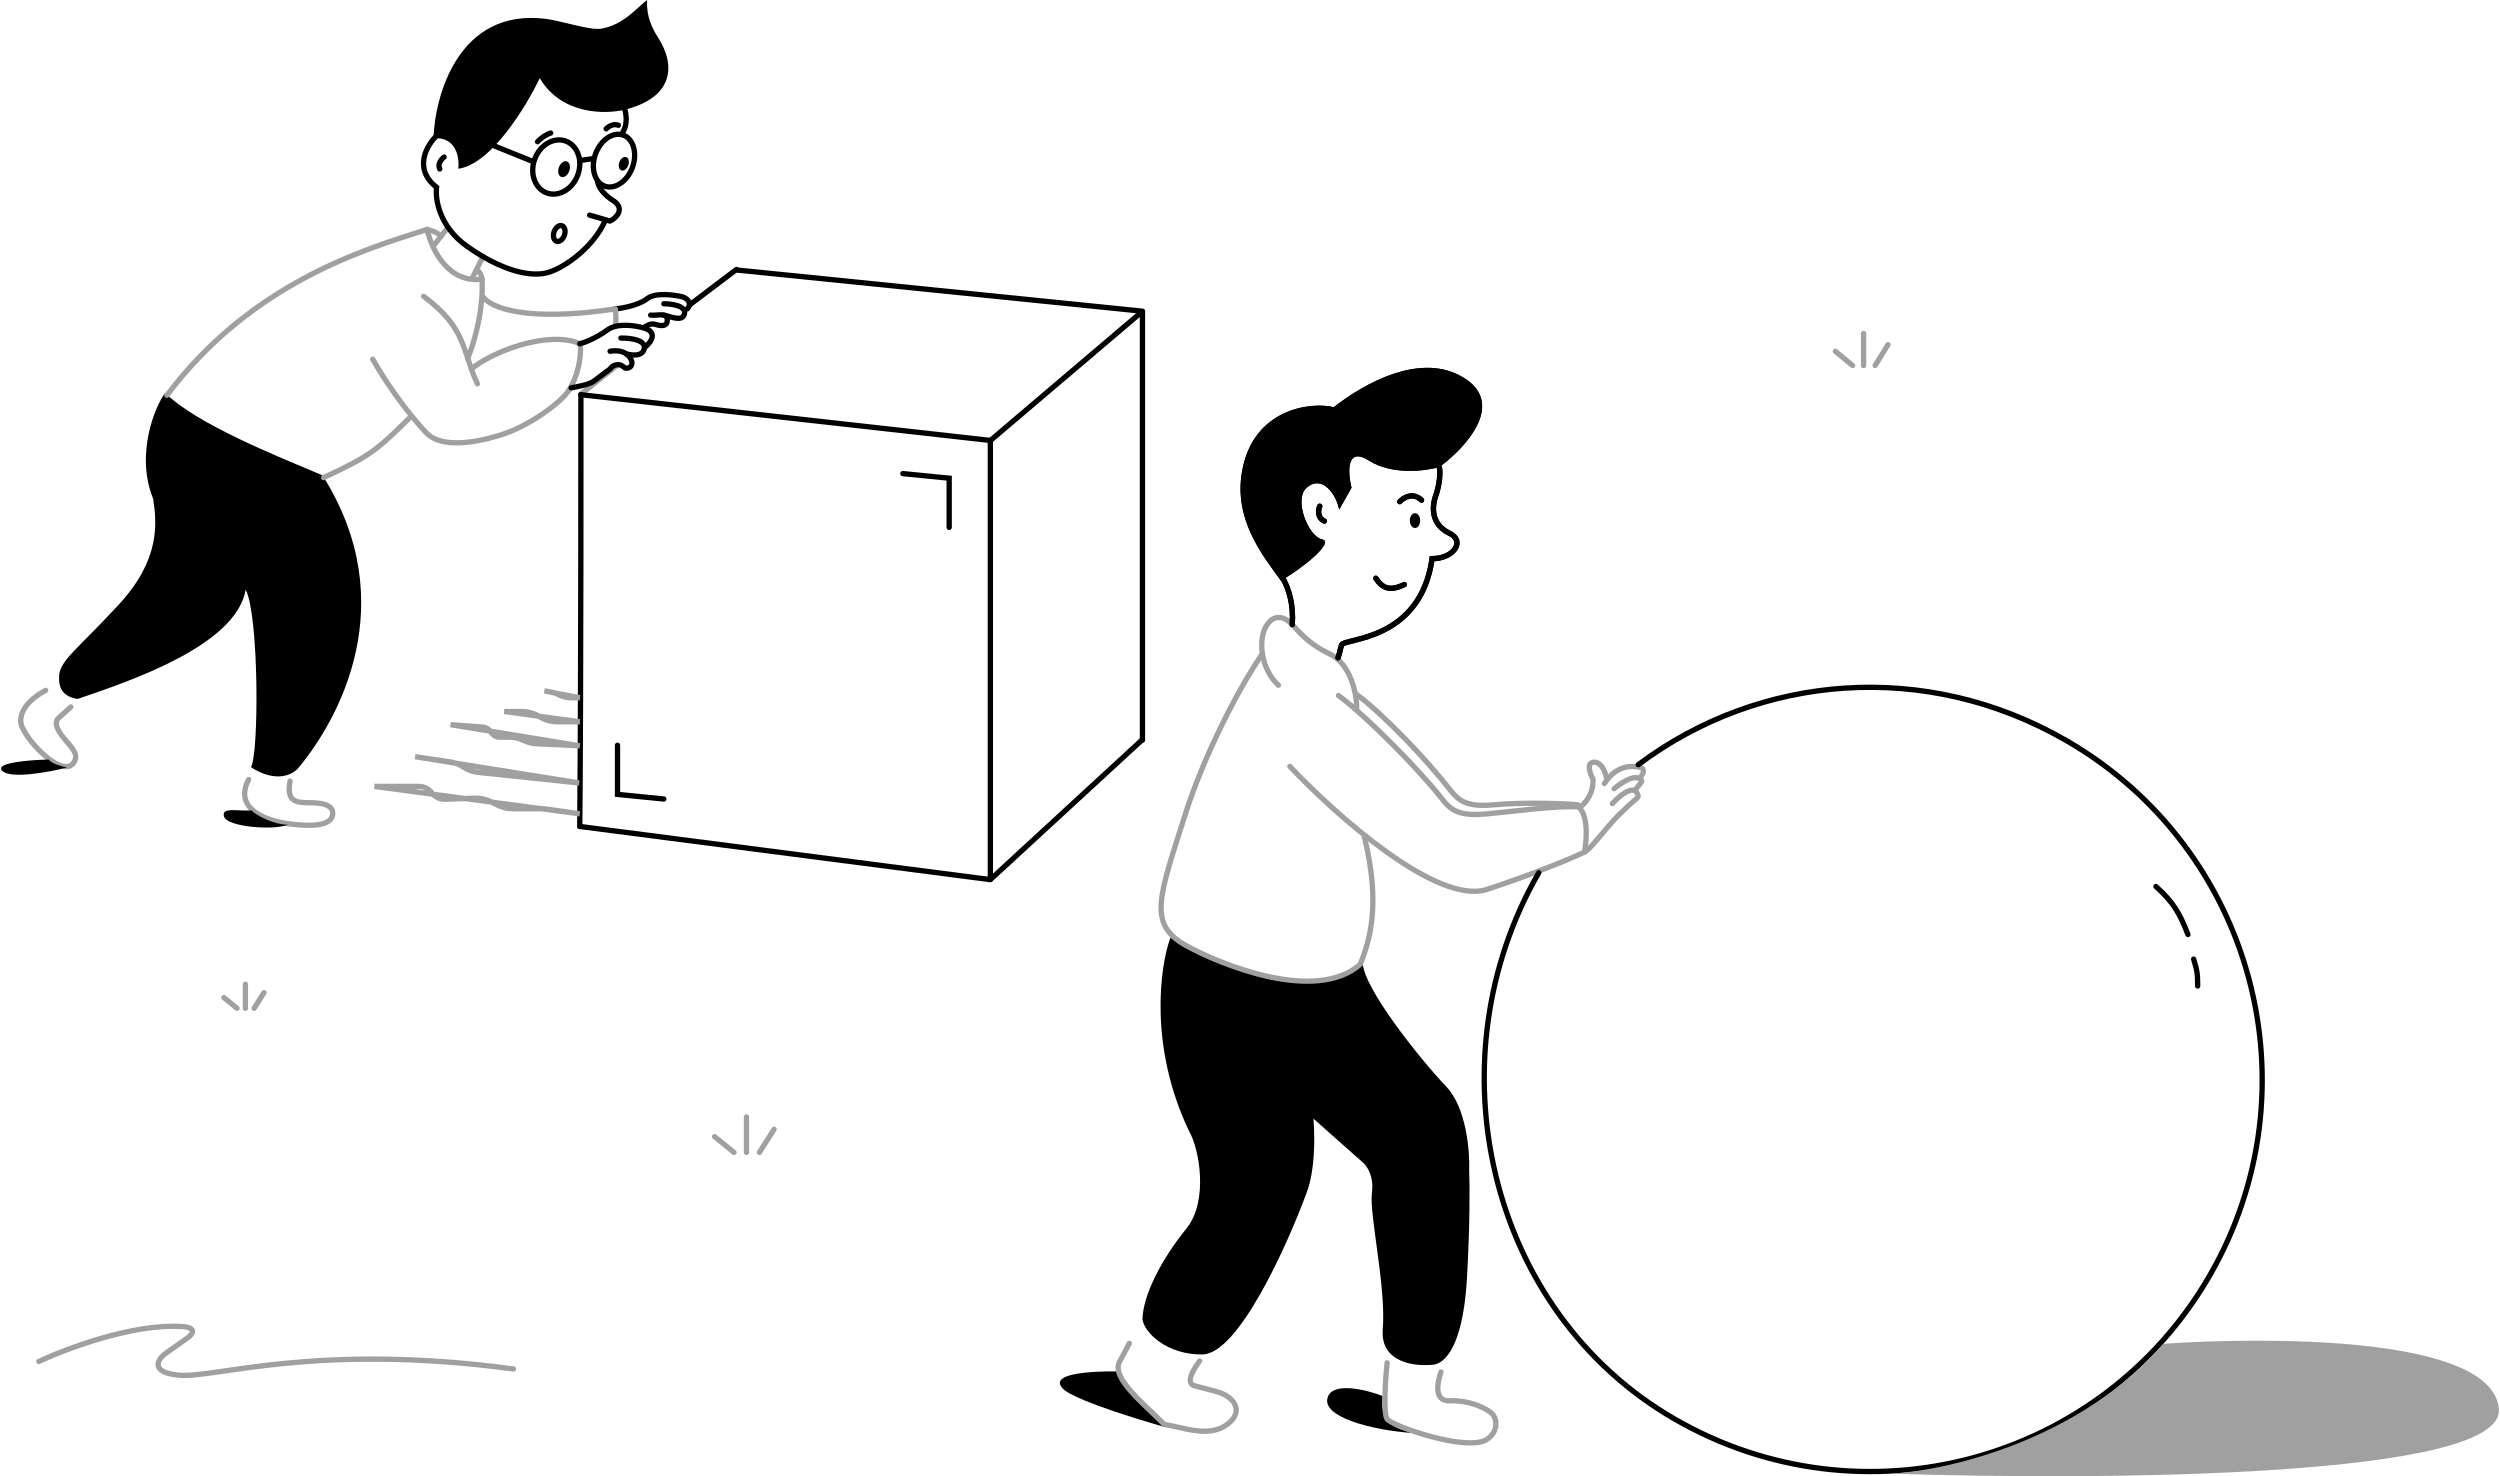 <svg width="2354" height="1390" viewBox="0 0 2354 1390" fill="none" xmlns="http://www.w3.org/2000/svg">
<path d="M279.91 724.334C263.757 738.872 240.969 725.949 236.303 722.18C243.834 710.873 243.991 580.082 231.365 555.26C222.313 607.429 124.245 640.744 74.238 657.733L73.144 658.104C54.299 655.412 55.196 641.232 55.914 633.874C59.676 619.336 71.314 612.874 111.375 569.798C151.436 526.722 147.601 492.261 144.221 469.646C126.848 427.06 146.822 380.981 155.535 370.032C185.688 399.647 259.995 429.082 303.61 447.569C379.855 567.752 319.038 678.207 279.91 724.334Z" fill="black"/>
<path d="M36.529 1281.97C62.649 1269.69 126.227 1245.93 171.588 1249.07C178.02 1249.33 187.732 1252.05 175.133 1260.82C162.532 1269.59 156.232 1274.14 154.657 1275.31C148.095 1280.79 141.662 1292.38 168.439 1294.89C201.908 1298.02 296.411 1263.95 483.445 1289.01" stroke="#A0A0A0" stroke-width="5" stroke-linecap="round"/>
<path d="M157.143 372.186C236.295 267.187 340.755 235.418 402.139 216.034" stroke="#A0A0A0" stroke-width="5" stroke-linecap="round"/>
<path d="M402.139 216.034C407.703 239.368 424.215 266.649 453.83 262.88" stroke="#A0A0A0" stroke-width="5" stroke-linecap="round"/>
<path d="M453.83 263.418C454.728 271.136 454.369 302.187 440.369 337.724" stroke="#A0A0A0" stroke-width="5" stroke-linecap="round"/>
<path d="M387.062 392.108C355.293 423.339 349.909 428.723 304.679 449.723" stroke="#A0A0A0" stroke-width="5" stroke-linecap="round"/>
<path d="M443.947 347.417C461.368 332.34 515.214 310.264 546.444 323.725" stroke="#A0A0A0" stroke-width="5" stroke-linecap="round"/>
<path d="M398.908 279.033C439.292 309.187 434.446 328.571 449.523 361.417" stroke="#A0A0A0" stroke-width="5" stroke-linecap="round"/>
<path d="M546.444 323.725C547.521 336.11 544.32 355.066 534.598 368.955C527.059 379.724 498.521 400.724 473.753 408.801C465.201 411.589 419.55 426.339 401.6 407.724C387.062 392.647 365.524 364.109 350.985 338.263" stroke="#A0A0A0" stroke-width="5" stroke-linecap="round"/>
<path d="M546.982 371.109L581.443 343.647" stroke="#A0A0A0" stroke-width="5" stroke-linecap="round"/>
<path d="M649.289 287.11L693.442 253.726" stroke="black" stroke-width="5" stroke-linecap="round"/>
<path d="M579.29 290.879C580.367 290.879 599.751 288.725 609.443 281.187C617.197 275.156 634.931 277.598 642.827 279.572C646.417 280.828 652.304 284.848 647.135 290.879" stroke="black" stroke-width="5" stroke-linecap="round"/>
<path d="M454.907 279.572C461.189 289.084 493.999 303.802 579.29 290.879" stroke="#A0A0A0" stroke-width="5" stroke-linecap="round"/>
<path d="M579.29 291.418C579.828 294.829 580.582 301.864 579.29 307.033" stroke="#A0A0A0" stroke-width="5" stroke-linecap="round"/>
<path d="M545.905 323.725C550.393 322.648 561.843 318.125 571.751 310.802C581.659 303.479 599.571 306.674 607.289 309.186C612.494 310.622 619.781 316.186 607.289 326.955" stroke="black" stroke-width="5" stroke-linecap="round"/>
<path d="M584.674 318.34C594.007 318.161 611.273 320.386 605.673 330.725C602.981 335.032 596.951 334.709 590.058 333.417" stroke="black" stroke-width="5" stroke-linecap="round"/>
<path d="M574.444 330.725C581.624 329.468 590.059 330.725 593.828 337.725C596.172 342.078 594.905 345.263 591.674 346.49C587.367 347.417 588.101 345.173 584.136 343.648C581.802 342.93 576.598 343.54 574.444 347.417L559.367 358.725C554.701 362.314 543.214 364.109 537.829 365.186" stroke="black" stroke-width="5" stroke-linecap="round"/>
<path d="M612.674 296.743C620.212 297.34 628.289 293.788 628.289 301.648C628.289 308.648 620.212 306.411 616.982 305.417C614.648 304.699 611.92 304.663 606.751 308.109" stroke="black" stroke-width="5" stroke-linecap="round"/>
<path d="M625.059 286.033C632.417 286.033 646.597 287.972 644.443 295.725C642.289 303.479 630.982 297.798 625.059 296.721" stroke="black" stroke-width="5" stroke-linecap="round"/>
<path d="M408.177 130.154C429.786 128.633 432.755 148.672 431.539 158.883C462.386 154.715 495.52 100.28 508.232 73.583C528.933 108.579 570.784 107.83 589.123 103.08C635.093 91.174 636.089 60.636 619.513 35.205C609.869 20.409 608.899 8.462 609.322 0C599.142 7.724 587.157 23.406 566.104 27.009C555.659 28.796 528.856 19.603 513.564 17.719C432.603 7.748 409.572 88.521 408.177 130.154Z" fill="black"/>
<path d="M454.368 242.419L444.138 262.88L454.368 242.419ZM421.523 214.419L408.062 231.649L421.523 214.419Z" stroke="#A0A0A0" stroke-width="5" stroke-linecap="round"/>
<path d="M411.461 127.591C402.627 135.492 388.219 158.594 411.078 176.329C409.66 187.092 413.399 213.271 439.698 231.885C472.572 255.151 499.915 261.363 516.254 256.512C532.593 251.66 558.979 232.142 569.563 208.273" stroke="black" stroke-width="5" stroke-linecap="round"/>
<path d="M555.196 202.564L574.318 208.127C578.694 206.433 589.568 197.239 577.918 189.231C573.52 186.686 564.332 179.577 562.769 171.487" stroke="black" stroke-width="5" stroke-linecap="round"/>
<path d="M588.03 102.211C589.498 106.35 591.262 116.549 586.577 124.241" stroke="black" stroke-width="5" stroke-linecap="round"/>
<path d="M506.144 133.448C507.968 131.451 512.999 127.019 518.524 125.273" stroke="black" stroke-width="5" stroke-linecap="round"/>
<path d="M528.476 166.616C531.167 167.597 534.542 165.12 536.014 161.083C537.486 157.045 536.498 152.978 533.807 151.996C531.115 151.015 527.74 153.492 526.268 157.529C524.796 161.566 525.785 165.635 528.476 166.616Z" fill="black"/>
<path d="M585.085 160.46C587.392 161.302 590.287 159.178 591.549 155.716C592.813 152.253 591.965 148.765 589.656 147.923C587.348 147.082 584.455 149.206 583.191 152.668C581.929 156.13 582.777 159.618 585.085 160.46Z" fill="black"/>
<path d="M544.062 164.665C538.991 178.573 525.69 185.649 514.866 181.702C504.042 177.755 498.42 163.778 503.491 149.871C508.562 135.964 521.863 128.886 532.687 132.833C543.511 136.781 549.133 150.758 544.062 164.665Z" stroke="black" stroke-width="5"/>
<path d="M595.522 157.582C593.029 164.419 588.726 169.752 583.904 172.895C579.083 176.037 573.905 176.912 569.381 175.263C564.857 173.614 561.458 169.611 559.791 164.103C558.124 158.593 558.264 151.742 560.758 144.906C563.251 138.068 567.554 132.735 572.376 129.592C577.197 126.45 582.375 125.575 586.899 127.224C591.422 128.874 594.822 132.877 596.488 138.385C598.155 143.894 598.015 150.746 595.522 157.582Z" stroke="black" stroke-width="5"/>
<path d="M546.718 151.064L558.64 149.302" stroke="black" stroke-width="5" stroke-linecap="round"/>
<path d="M570.736 121.284C572.7 119.336 577.758 115.948 582.283 117.975" stroke="black" stroke-width="5" stroke-linecap="round"/>
<path d="M465.661 137.486L501.712 152.042" stroke="black" stroke-width="5" stroke-linecap="round"/>
<path d="M418.157 147.893C415.78 149.689 411.633 154.443 414.074 159.092" stroke="black" stroke-width="5" stroke-linecap="round"/>
<path d="M1119.93 1065.7C1081.56 985.866 1092.09 909.804 1102.15 882.639C1212.06 947.599 1266.47 923.977 1283.17 906.261C1283.17 929.883 1338.13 998.385 1361.83 1023.19C1380.8 1043.03 1384.1 1084.21 1383.38 1102.32C1383.92 1114.72 1384.24 1152.51 1381.23 1204.48C1378.21 1256.45 1365.6 1281.26 1351.06 1284.8C1333.64 1287.16 1299.45 1283.85 1302.03 1251.73C1305.26 1211.57 1289.1 1143.07 1291.79 1122.99C1293.94 1106.93 1286.59 1097.01 1282.64 1094.06L1236.72 1053.31C1239.33 1086.93 1235.05 1111.12 1230.37 1122.99C1211.69 1173.58 1165.93 1274.88 1132.31 1275.35C1098.69 1275.82 1077.36 1254.68 1075.74 1242.28C1076.28 1219.44 1093.43 1186.08 1117.22 1156.65C1138.24 1130.67 1129.08 1081.25 1119.93 1065.7Z" fill="black"/>
<path d="M1250.2 1315.56C1255.37 1300.91 1286.09 1308.37 1301.89 1314.48C1298.12 1346.25 1323.43 1346.25 1332.05 1349.48C1290.58 1346.79 1243.74 1333.86 1250.2 1315.56Z" fill="black"/>
<path d="M1002.51 1309.09C983.13 1292.72 1030.33 1290.97 1052.59 1291.32C1056.36 1305.32 1089.2 1336.74 1096.2 1343.55C1021.36 1322.02 1005.06 1311.25 1002.51 1309.09Z" fill="black"/>
<path d="M1129.59 1281.43C1118.82 1295.93 1118.53 1303.59 1125.26 1304.94L1145.45 1310.31C1160.94 1314.34 1172.78 1328.31 1155.55 1341.21C1138.32 1354.1 1114.51 1344.09 1096.2 1341.21C1079.49 1323.63 1044.57 1297.11 1054.59 1281.43L1063.36 1264.94" stroke="#A0A0A0" stroke-width="5" stroke-linecap="round"/>
<path d="M1306.09 1283.25C1304.55 1297.14 1302.39 1330.88 1306.09 1336.17C1310.72 1342.78 1381.37 1367.42 1400.03 1355.35C1411.28 1348.08 1409.96 1334.97 1404 1330.21C1397.39 1324.92 1382.17 1318.3 1364.97 1318.97C1349.19 1319.57 1353.95 1299.8 1356.81 1291.86" stroke="#A0A0A0" stroke-width="5" stroke-linecap="round"/>
<path d="M1277.54 666.181C1277.36 653.258 1271.94 625.043 1251.7 615.566C1231.45 606.089 1221.54 592.951 1216.16 587.567C1212.02 582.9 1201.73 576.367 1193.54 587.567C1188.53 594.436 1187 604.935 1188.67 615.566C1190.39 626.6 1195.55 637.776 1203.77 645.181" stroke="#A0A0A0" stroke-width="5" stroke-linecap="round"/>
<path d="M1284.54 787.333C1300.91 853.67 1288.97 886.767 1280.89 907.946C1238.89 945.1 1148.43 907.946 1116.55 890.177C1080.1 869.873 1091.54 843.965 1116.55 765.256C1132.28 715.719 1163.51 652.181 1188.67 615.566" stroke="#A0A0A0" stroke-width="5" stroke-linecap="round"/>
<path d="M1214.54 721.642C1256.9 766.692 1353.36 852.916 1400.31 837.409C1447.26 821.902 1480.9 807.614 1491.85 802.41C1494 791.82 1495.94 768.487 1486.46 759.872" stroke="#A0A0A0" stroke-width="5" stroke-linecap="round"/>
<path d="M1260.31 654.874C1287.05 674.616 1337.45 725.875 1358.31 752.872C1367.46 764.718 1376.62 768.487 1400.31 766.333C1422.86 764.283 1466.36 758.257 1486.46 759.872" stroke="#A0A0A0" stroke-width="5" stroke-linecap="round"/>
<path d="M1276.58 653.258C1303.32 673.001 1344.99 717.26 1365.85 744.257C1375 756.103 1384.16 759.872 1407.85 757.718C1430.4 755.668 1465.4 756.103 1485.5 757.718" stroke="#A0A0A0" stroke-width="5" stroke-linecap="round"/>
<path d="M1487.54 759.872C1492.02 757.538 1500.79 747.272 1499.92 733.487C1497.59 729.18 1494.43 720.565 1498.31 718.411C1503.16 715.719 1510.69 720.026 1512.85 734.026" stroke="#A0A0A0" stroke-width="5" stroke-linecap="round"/>
<path d="M1519.85 742.641C1526.49 736.847 1540.42 727.98 1545.5 734.469C1546.02 735.131 1545.9 736.061 1545.37 736.717L1539.23 744.385" stroke="#A0A0A0" stroke-width="5" stroke-linecap="round"/>
<path d="M1510.69 737.795C1516.43 728.641 1527.49 718.411 1545.15 722.718C1546.77 723.437 1549.14 725.949 1545.69 730.257" stroke="#A0A0A0" stroke-width="5" stroke-linecap="round"/>
<path d="M1518.23 756.641C1523.53 750.763 1533.62 741.976 1539.23 744.386C1540.25 744.826 1541.41 746.491 1542.24 748.231C1542.77 749.384 1542.38 750.72 1541.42 751.559L1534.38 757.718L1523.08 768.487C1511.23 780.871 1499.56 797.025 1492.92 801.871" stroke="#A0A0A0" stroke-width="5" stroke-linecap="round"/>
<path d="M1448.89 821.794C1347.04 998.207 1400.36 1234.28 1576.77 1336.13C1753.19 1437.99 1978.77 1377.54 2080.61 1201.13C2182.47 1024.72 2122.03 799.141 1945.61 697.288C1813.72 621.144 1657.18 634.135 1542.58 720.048" stroke="black" stroke-width="5" stroke-linecap="round"/>
<path d="M1259.89 619.336C1262.05 612.874 1261.51 612.874 1263.2 607.36C1265.28 600.601 1337.3 604.414 1348.47 526.052C1369.18 526.052 1380.23 508.966 1364.35 501.896C1347.41 493.411 1348.49 477.458 1351.43 468.03C1356.14 455.658 1356.28 442.723 1355.2 440.031" stroke="black" stroke-width="5" stroke-linecap="round"/>
<path d="M1330.97 494.953C1332.76 494.953 1334.2 492.783 1334.2 490.107C1334.2 487.431 1332.76 485.261 1330.97 485.261C1329.18 485.261 1327.74 487.431 1327.74 490.107C1327.74 492.783 1329.18 494.953 1330.97 494.953Z" fill="black"/>
<path d="M1318.04 472.338C1321.46 468.606 1330.32 463.102 1338.51 470.939" stroke="black" stroke-width="5" stroke-linecap="round"/>
<path d="M1295.43 544.491C1301.89 554.183 1308.89 556.875 1322.35 550.414" stroke="black" stroke-width="5" stroke-linecap="round"/>
<path d="M1242.67 476.646C1241.24 479.891 1240.1 487.237 1246.97 490.645" stroke="black" stroke-width="5" stroke-linecap="round"/>
<path d="M1169.43 444.338C1161.89 488.491 1187.48 521.363 1206.05 546.644C1225.43 535.875 1257.11 510.437 1244.82 507.876C1231.89 505.183 1217.89 470.184 1230.28 459.282C1244.82 446.492 1258.28 465.429 1260.97 479.876L1272.57 459.282C1269.05 445.015 1267.44 419.932 1289.12 433.75C1310.8 447.568 1342.31 443.512 1355.35 439.758C1380.95 420.984 1420.54 377.429 1374.17 353.399C1335.61 333.412 1286.04 359.832 1255.88 383.404C1235.2 378.204 1179.71 384.137 1169.43 444.338Z" fill="black"/>
<path d="M1207.66 543.952C1213.59 554.363 1218.11 569.152 1216.82 588.105" stroke="black" stroke-width="5" stroke-linecap="round"/>
<path d="M531.448 221.556C530.671 223.784 529.322 225.465 527.889 226.429C526.457 227.392 525.101 227.558 524.037 227.187C522.974 226.817 522.016 225.844 521.493 224.2C520.968 222.555 520.956 220.399 521.733 218.17C522.509 215.943 523.859 214.261 525.292 213.297C526.724 212.335 528.079 212.169 529.143 212.539C530.207 212.911 531.165 213.882 531.689 215.528C532.212 217.173 532.224 219.329 531.448 221.556Z" stroke="black" stroke-width="5"/>
<path d="M545.905 778.179L932.515 828.255" stroke="black" stroke-width="5" stroke-linecap="round"/>
<path d="M932.515 827.717V414.724" stroke="black" stroke-width="5" stroke-linecap="round"/>
<path d="M932.515 414.724L546.982 371.647" stroke="black" stroke-width="5" stroke-linecap="round"/>
<path d="M931.977 415.262L1075.21 293.571" stroke="black" stroke-width="5" stroke-linecap="round"/>
<path d="M1075.74 293.571V696.873" stroke="black" stroke-width="5" stroke-linecap="round"/>
<path d="M933.054 827.717L1075.74 696.334" stroke="black" stroke-width="5" stroke-linecap="round"/>
<path d="M1075.74 293.033L693.98 254.265" stroke="black" stroke-width="5" stroke-linecap="round"/>
<path d="M546.982 371.647C546.982 378.647 547.162 643.208 545.905 778.18" stroke="black" stroke-width="5" stroke-linecap="round"/>
<path d="M545.906 766.333L514.831 761.822C513.293 761.599 511.742 761.487 510.19 761.487H482.833C477.578 761.487 472.401 760.205 467.753 757.753L463.08 755.285C458.078 752.646 452.472 751.365 446.819 751.572L419.161 752.584C414.237 752.764 409.542 750.503 406.614 746.541C403.8 742.734 399.346 740.488 394.612 740.488H352.602L545.906 766.333ZM545.906 657.027H537.632C533.519 657.027 529.467 656.022 525.832 654.096C523.435 652.827 520.851 651.954 518.177 651.508L512.522 650.566L545.906 657.027ZM545.906 679.642H524.942C518.935 679.642 513.049 677.963 507.945 674.796C502.842 671.629 496.954 669.95 490.948 669.95H474.83L545.906 679.642ZM545.906 702.257L505.675 700.364C502.01 700.192 498.402 699.396 495.004 698.012L490.434 696.15C487.241 694.849 483.827 694.181 480.38 694.181H470.686C467.249 694.181 464.068 692.362 462.325 689.398C460.714 686.66 457.865 684.884 454.697 684.644L424.216 682.335L545.906 702.257ZM545.368 737.257L449.992 727.27C445.089 726.757 440.391 725.034 436.319 722.258C432.606 719.726 428.368 718.067 423.923 717.407L390.832 712.488L545.368 737.257Z" stroke="#A0A0A0" stroke-width="5" stroke-linecap="round"/>
<path d="M850.132 445.954L893.747 450.261V496.568" stroke="black" stroke-width="5" stroke-linecap="round"/>
<path d="M625.058 752.333L581.443 748.026V701.719" stroke="black" stroke-width="5" stroke-linecap="round"/>
<path d="M2030.01 834.717C2046.53 849.591 2052.53 860.025 2060.16 879.947" stroke="black" stroke-width="5" stroke-linecap="round"/>
<path d="M2069.32 928.408C2069.32 916.562 2068.78 913.87 2065.55 903.101" stroke="black" stroke-width="5" stroke-linecap="round"/>
<path d="M402.139 216.034C405.728 216.752 413.338 219.48 415.062 222.496" stroke="#A0A0A0" stroke-width="5" stroke-linecap="round"/>
<path d="M453.83 262.88C453.83 261.264 452.861 257.172 448.984 253.726" stroke="#A0A0A0" stroke-width="5" stroke-linecap="round"/>
<path d="M2352.95 1326.71C2347.14 1256.86 2130.93 1258.87 2036.88 1265.33C1959.34 1355.25 1833.88 1385.22 1779.5 1387.56C1981.96 1394.19 2358.34 1391.33 2352.95 1326.71Z" fill="#A0A0A0"/>
<path d="M1259.89 619.336C1262.05 612.874 1261.51 612.874 1263.2 607.36C1265.28 600.601 1337.3 604.414 1348.47 526.052C1369.18 526.052 1380.23 508.966 1364.35 501.896C1347.41 493.411 1348.49 477.458 1351.43 468.03C1356.14 455.658 1356.28 442.723 1355.2 440.031" stroke="black" stroke-width="5" stroke-linecap="round"/>
<path d="M1332.36 497.199C1335.04 497.199 1337.2 494.065 1337.2 490.199C1337.2 486.333 1335.04 483.199 1332.36 483.199C1329.69 483.199 1327.51 486.333 1327.51 490.199C1327.51 494.065 1329.69 497.199 1332.36 497.199Z" fill="black"/>
<path d="M1318.04 472.338C1321.46 468.606 1330.32 463.102 1338.51 470.939" stroke="black" stroke-width="5" stroke-linecap="round"/>
<path d="M1295.43 544.491C1301.89 554.183 1308.89 556.875 1322.35 550.414" stroke="black" stroke-width="5" stroke-linecap="round"/>
<path d="M1242.67 476.646C1241.24 479.891 1240.1 487.237 1246.97 490.645" stroke="black" stroke-width="5" stroke-linecap="round"/>
<path d="M1169.43 444.338C1161.89 488.491 1187.48 521.363 1206.05 546.644C1225.43 535.875 1257.11 510.437 1244.82 507.876C1231.89 505.183 1217.89 470.184 1230.28 459.282C1244.82 446.492 1258.28 465.429 1260.97 479.876L1272.57 459.282C1269.05 445.015 1267.44 419.932 1289.12 433.75C1310.8 447.568 1342.31 443.512 1355.35 439.758C1380.95 420.984 1420.54 377.429 1374.17 353.399C1335.61 333.412 1286.04 359.832 1255.88 383.404C1235.2 378.204 1179.71 384.137 1169.43 444.338Z" fill="black"/>
<path d="M1207.66 543.952C1213.59 554.363 1218.11 569.152 1216.82 588.105" stroke="black" stroke-width="5" stroke-linecap="round"/>
<path d="M234.13 734.026C220.033 760.747 248.553 772.383 270.781 775.513C290.75 778.326 310.957 778.326 313.072 767.779C315.186 757.23 301.794 755.824 290.75 755.824C278.044 755.824 269.605 754.419 273.129 735.433" stroke="#A0A0A0" stroke-width="5" stroke-linecap="round"/>
<path d="M210.988 769.025C207.956 759.486 223.778 764.037 236.834 763.102C241.383 768.152 258.372 776.563 271.114 776.563C257.216 782.174 214.021 778.563 210.988 769.025Z" fill="black"/>
<path d="M66.683 665.642C64.529 667.796 58.426 673.181 55.913 675.335C51.426 678.745 51.592 685.13 60.76 695.796C69.553 706.026 73.988 710.974 69.553 717.872C59.861 732.949 28.271 701.539 21.092 685.027C17.802 679.104 17.576 663.812 42.991 650.027" stroke="#A0A0A0" stroke-width="5" stroke-linecap="round"/>
<path d="M2.246 725.949C-5.938 718.196 27.912 715.539 45.861 715.18C48.445 719.057 58.425 721.821 63.091 722.719C46.22 727.026 10.431 733.703 2.246 725.949Z" fill="black"/>
<path d="M231.059 949.405V926.792" stroke="#A0A0A0" stroke-width="5" stroke-linecap="round"/>
<path d="M210.845 939.355L223.175 949.405" stroke="#A0A0A0" stroke-width="5" stroke-linecap="round"/>
<path d="M239.286 949.405L248.537 934.689" stroke="#A0A0A0" stroke-width="5" stroke-linecap="round"/>
<path d="M702.869 1085.1V1051.71" stroke="#A0A0A0" stroke-width="5" stroke-linecap="round"/>
<path d="M672.838 1070.26L691.158 1085.1" stroke="#A0A0A0" stroke-width="5" stroke-linecap="round"/>
<path d="M715.093 1085.1L728.837 1063.37" stroke="#A0A0A0" stroke-width="5" stroke-linecap="round"/>
<path d="M1754.77 344.186V314.033" stroke="#A0A0A0" stroke-width="5" stroke-linecap="round"/>
<path d="M1728.21 330.785L1744.41 344.186" stroke="#A0A0A0" stroke-width="5" stroke-linecap="round"/>
<path d="M1765.59 344.186L1777.74 324.562" stroke="#A0A0A0" stroke-width="5" stroke-linecap="round"/>
</svg>
